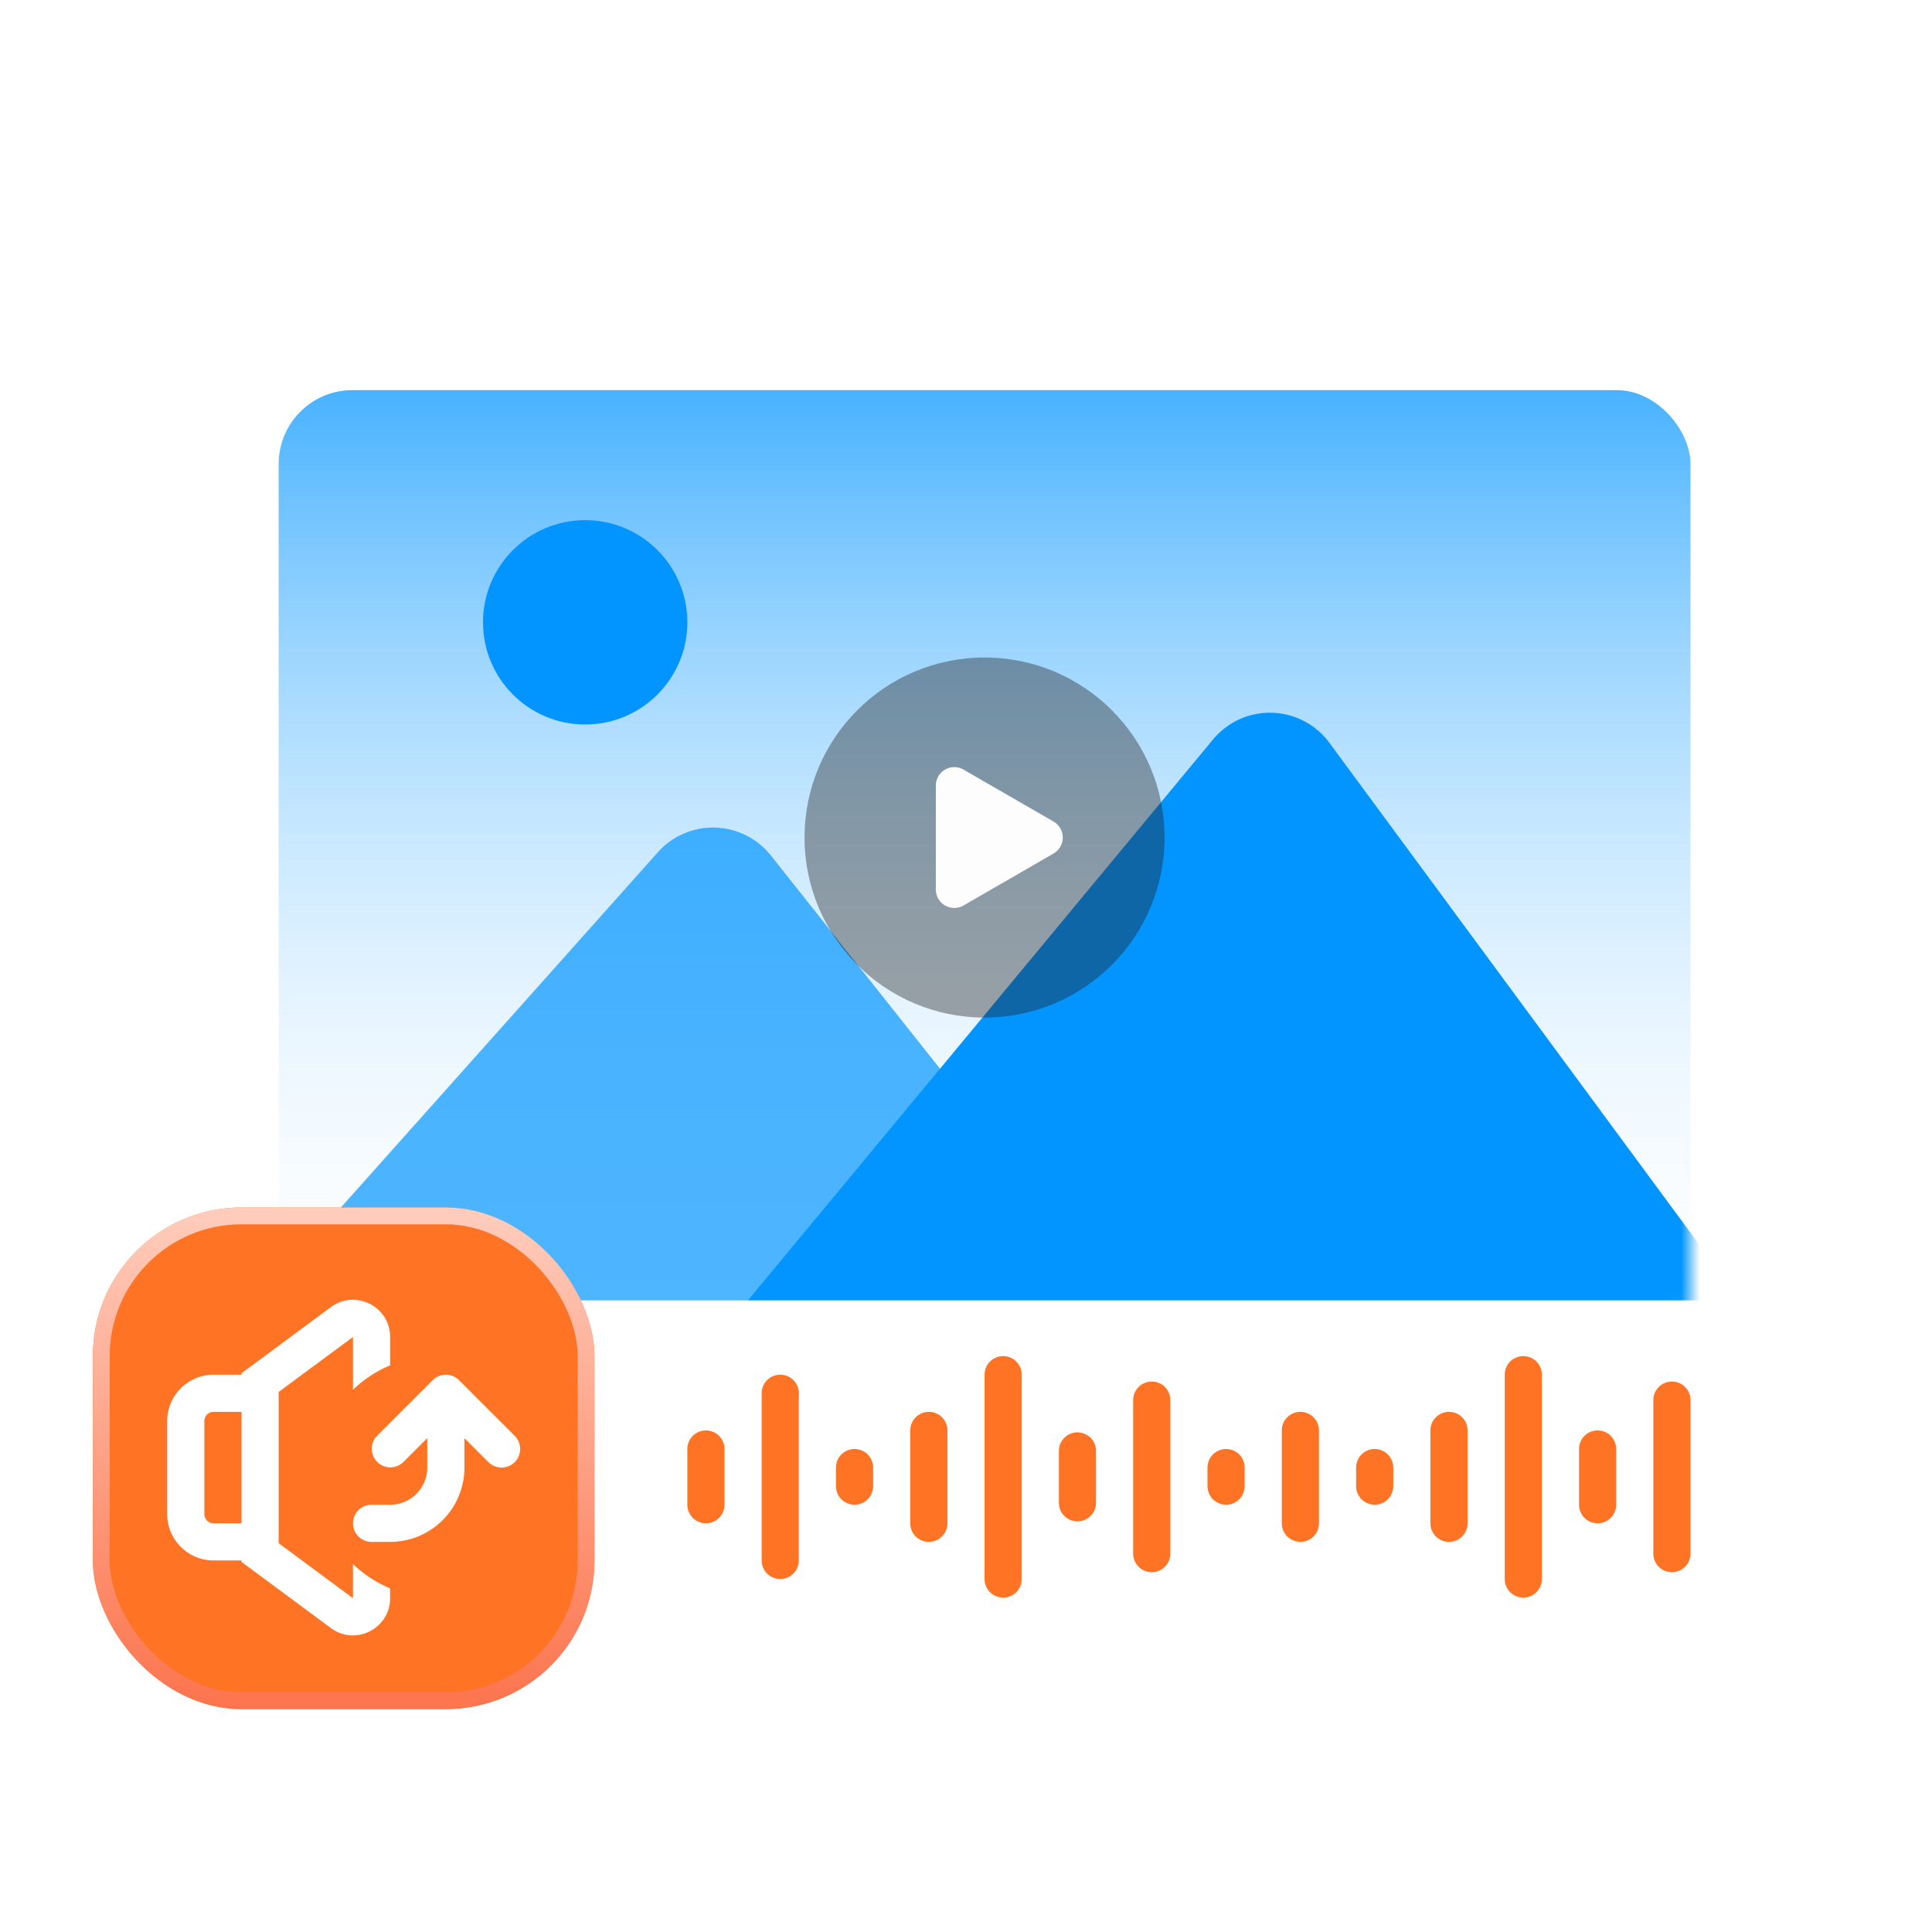 <svg xmlns="http://www.w3.org/2000/svg" width="104" height="104" fill="none"><rect width="82" height="59" x="12" y="18" fill="#fff" rx="5"/><rect width="76" height="53" x="15" y="21" fill="url(#a)" rx="3.976"/><mask id="b" width="76" height="53" x="15" y="21" maskUnits="userSpaceOnUse" style="mask-type:alpha"><rect width="76" height="53" x="15" y="21" fill="#D9D9D9" rx="4"/></mask><g mask="url(#b)"><g filter="url(#c)" opacity=".7"><path fill="#0395FF" d="M66.157 77.14H7.515l27.9-31.264a3.976 3.976 0 0 1 6.081.176z"/></g><g filter="url(#d)"><path fill="#0395FF" d="M95.996 77.14H34.34l30.958-37.335a3.976 3.976 0 0 1 6.261.178l25.636 34.781c.725.985.023 2.376-1.2 2.376"/></g><g filter="url(#e)"><circle cx="31.5" cy="33.5" r="5.5" fill="#0395FF"/></g></g><circle cx="52.999" cy="45.085" r="9.691" fill="#222" opacity=".4"/><path fill="#FDFDFD" d="M56.712 44.224a.994.994 0 0 1 0 1.721l-4.845 2.798a.994.994 0 0 1-1.491-.861v-5.595a.994.994 0 0 1 1.49-.86z"/><g filter="url(#f)"><rect width="75" height="19" x="22" y="70" fill="#fff" rx="3.976"/></g><g filter="url(#g)"><rect width="27" height="27" x="5" y="65" fill="#FF7324" rx="8"/></g><rect width="26.096" height="26.096" x="5.452" y="65.452" stroke="url(#h)" stroke-width=".904" rx="7.548"/><path fill="#fff" fill-rule="evenodd" d="M15 83.07v-8.14l4-2.96v2.84c.576-.553 1.252-1 2-1.312V71.97c0-1.642-1.87-2.584-3.19-1.607L13 73.923V74h-1.5A2.5 2.5 0 0 0 9 76.5v5a2.5 2.5 0 0 0 2.5 2.5H13v.077l4.81 3.561c1.32.977 3.19.035 3.19-1.607v-.53a6.5 6.5 0 0 1-2-1.31v1.84zM13 76h-1.5a.5.5 0 0 0-.5.5v5a.5.5 0 0 0 .5.5H13zm14.707 2.707a1 1 0 0 0 0-1.414l-3-3a1 1 0 0 0-1.414 0l-3 3a1 1 0 0 0 1.414 1.414L23 77.414V79a2 2 0 0 1-2 2h-1a1 1 0 1 0 0 2h1a4 4 0 0 0 4-4v-1.586l1.293 1.293a1 1 0 0 0 1.414 0" clip-rule="evenodd"/><path fill="#FF7324" fill-rule="evenodd" d="M53 74a1 1 0 1 1 2 0v11a1 1 0 1 1-2 0zm-10 1a1 1 0 1 0-2 0v9a1 1 0 1 0 2 0zm-4 3a1 1 0 1 0-2 0v3a1 1 0 1 0 2 0zm6 1a1 1 0 1 1 2 0v1a1 1 0 1 1-2 0zm30 0a1 1 0 1 0-2 0v1a1 1 0 1 0 2 0zm-18-.895a1 1 0 1 1 2 0v2.79a1 1 0 1 1-2 0zM87 78a1 1 0 1 0-2 0v3a1 1 0 1 0 2 0zm-22 1a1 1 0 1 1 2 0v1a1 1 0 1 1-2 0zm-14-2a1 1 0 1 0-2 0v5a1 1 0 1 0 2 0zm26 0a1 1 0 1 1 2 0v5a1 1 0 1 1-2 0zm-14-1.632a1 1 0 1 0-2 0v8.264a1 1 0 1 0 2 0zm26 0a1 1 0 1 1 2 0v8.264a1 1 0 1 1-2 0zM71 77a1 1 0 1 0-2 0v5a1 1 0 1 0 2 0zm12-3a1 1 0 1 0-2 0v11a1 1 0 1 0 2 0z" clip-rule="evenodd"/><defs><filter id="c" width="58.642" height="32.592" x="7.515" y="44.547" color-interpolation-filters="sRGB" filterUnits="userSpaceOnUse"><feFlood flood-opacity="0" result="BackgroundImageFix"/><feBlend in="SourceGraphic" in2="BackgroundImageFix" result="shape"/><feColorMatrix in="SourceAlpha" result="hardAlpha" values="0 0 0 0 0 0 0 0 0 0 0 0 0 0 0 0 0 0 127 0"/><feOffset/><feGaussianBlur stdDeviation="1.5"/><feComposite in2="hardAlpha" k2="-1" k3="1" operator="arithmetic"/><feColorMatrix values="0 0 0 0 1 0 0 0 0 1 0 0 0 0 1 0 0 0 0.7 0"/><feBlend in2="shape" result="effect1_innerShadow_2_4087"/></filter><filter id="d" width="63.149" height="38.773" x="34.341" y="38.367" color-interpolation-filters="sRGB" filterUnits="userSpaceOnUse"><feFlood flood-opacity="0" result="BackgroundImageFix"/><feBlend in="SourceGraphic" in2="BackgroundImageFix" result="shape"/><feColorMatrix in="SourceAlpha" result="hardAlpha" values="0 0 0 0 0 0 0 0 0 0 0 0 0 0 0 0 0 0 127 0"/><feOffset/><feGaussianBlur stdDeviation="2"/><feComposite in2="hardAlpha" k2="-1" k3="1" operator="arithmetic"/><feColorMatrix values="0 0 0 0 1 0 0 0 0 1 0 0 0 0 1 0 0 0 0.7 0"/><feBlend in2="shape" result="effect1_innerShadow_2_4087"/></filter><filter id="e" width="11" height="11" x="26" y="28" color-interpolation-filters="sRGB" filterUnits="userSpaceOnUse"><feFlood flood-opacity="0" result="BackgroundImageFix"/><feBlend in="SourceGraphic" in2="BackgroundImageFix" result="shape"/><feColorMatrix in="SourceAlpha" result="hardAlpha" values="0 0 0 0 0 0 0 0 0 0 0 0 0 0 0 0 0 0 127 0"/><feOffset/><feGaussianBlur stdDeviation="1.5"/><feComposite in2="hardAlpha" k2="-1" k3="1" operator="arithmetic"/><feColorMatrix values="0 0 0 0 1 0 0 0 0 1 0 0 0 0 1 0 0 0 0.8 0"/><feBlend in2="shape" result="effect1_innerShadow_2_4087"/></filter><filter id="f" width="75" height="19" x="22" y="70" color-interpolation-filters="sRGB" filterUnits="userSpaceOnUse"><feFlood flood-opacity="0" result="BackgroundImageFix"/><feBlend in="SourceGraphic" in2="BackgroundImageFix" result="shape"/><feColorMatrix in="SourceAlpha" result="hardAlpha" values="0 0 0 0 0 0 0 0 0 0 0 0 0 0 0 0 0 0 127 0"/><feOffset/><feGaussianBlur stdDeviation="1"/><feComposite in2="hardAlpha" k2="-1" k3="1" operator="arithmetic"/><feColorMatrix values="0 0 0 0 0.733 0 0 0 0 0.729 0 0 0 0 1 0 0 0 0.52 0"/><feBlend in2="shape" result="effect1_innerShadow_2_4087"/></filter><filter id="g" width="27" height="27" x="5" y="65" color-interpolation-filters="sRGB" filterUnits="userSpaceOnUse"><feFlood flood-opacity="0" result="BackgroundImageFix"/><feBlend in="SourceGraphic" in2="BackgroundImageFix" result="shape"/><feColorMatrix in="SourceAlpha" result="hardAlpha" values="0 0 0 0 0 0 0 0 0 0 0 0 0 0 0 0 0 0 127 0"/><feOffset/><feGaussianBlur stdDeviation="2.979"/><feComposite in2="hardAlpha" k2="-1" k3="1" operator="arithmetic"/><feColorMatrix values="0 0 0 0 1 0 0 0 0 0.81 0 0 0 0 0.75 0 0 0 1 0"/><feBlend in2="shape" result="effect1_innerShadow_2_4087"/></filter><linearGradient id="a" x1="53" x2="53" y1="21" y2="74" gradientUnits="userSpaceOnUse"><stop stop-color="#48B2FF"/><stop offset="1" stop-color="#fff" stop-opacity="0"/></linearGradient><linearGradient id="h" x1="18.5" x2="18.5" y1="65" y2="92" gradientUnits="userSpaceOnUse"><stop stop-color="#FFCDBD"/><stop offset="1" stop-color="#FC744D"/></linearGradient></defs></svg>